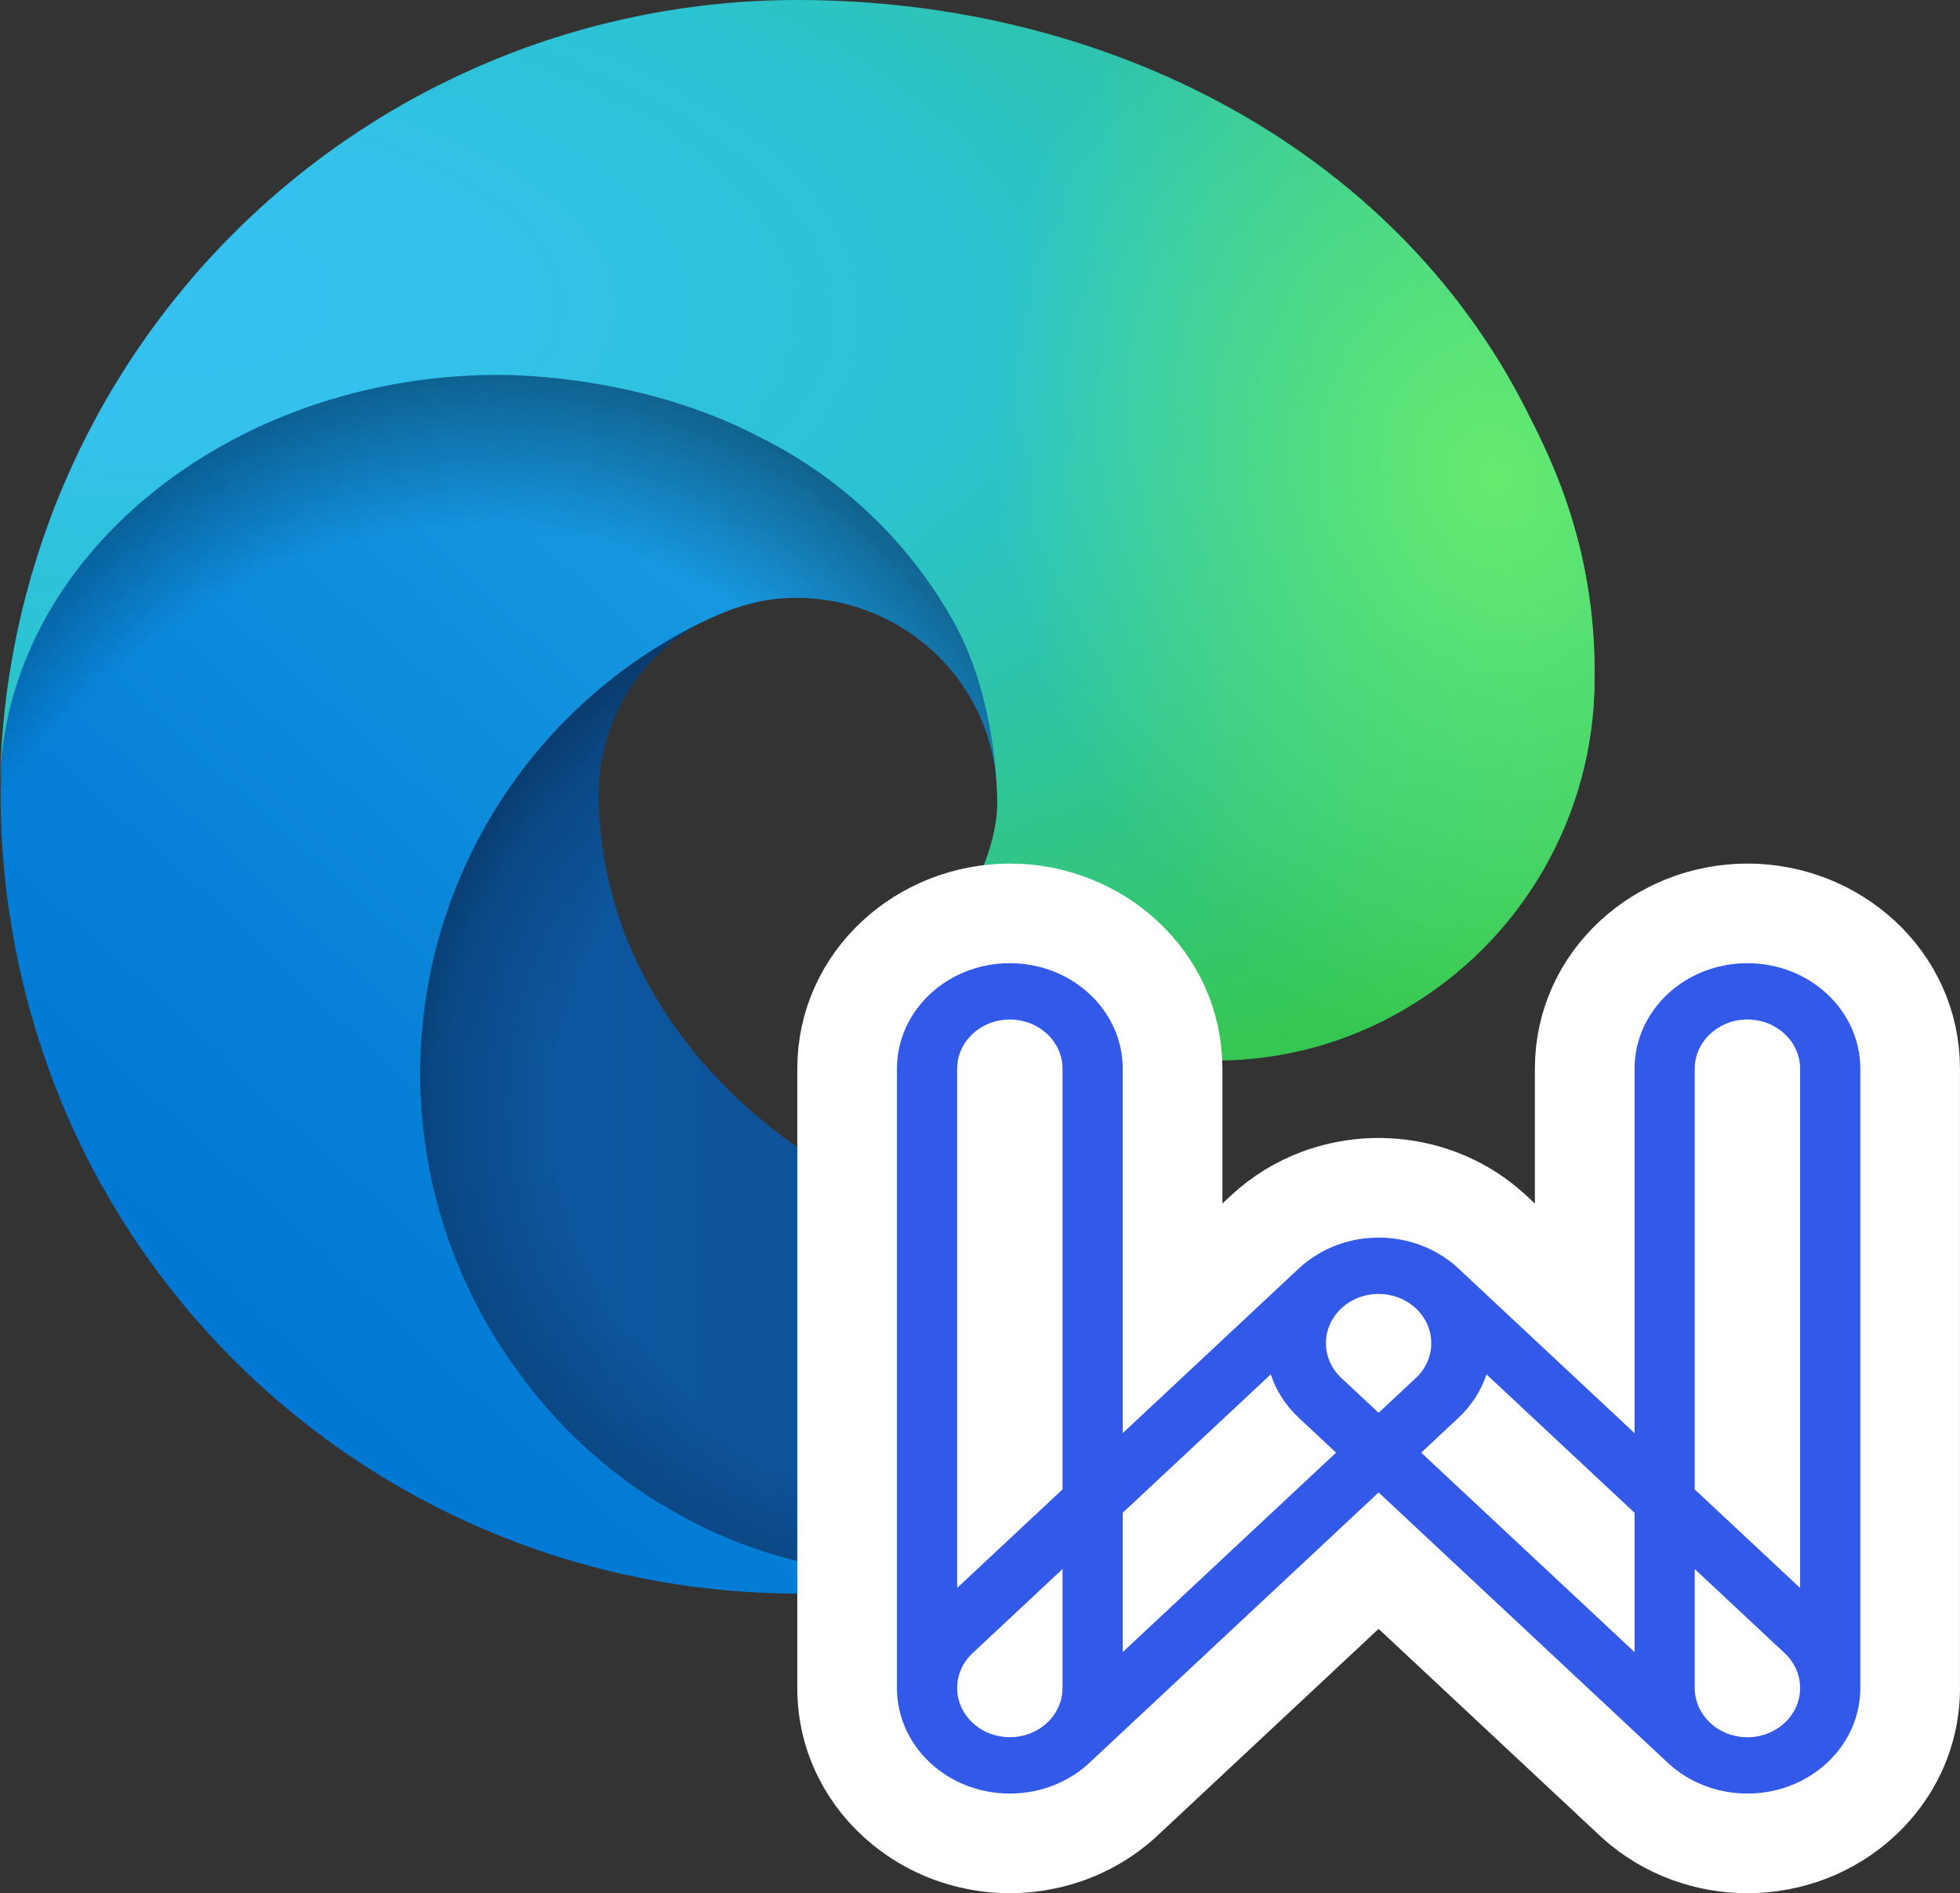 <svg width="59" height="57" viewBox="0 0 59 57" fill="none" xmlns="http://www.w3.org/2000/svg">
<rect x="0" y="0" width="59" height="57" fill="#333333" stroke="none"/>
<g clip-path="url(#clip0_265_645)">
<g clip-path="url(#clip1_265_645)">
<path d="M43.331 35.719C42.688 36.053 42.024 36.348 41.344 36.6C39.191 37.401 36.91 37.808 34.613 37.8C25.744 37.8 18.019 31.706 18.019 23.869C18.03 22.819 18.321 21.792 18.862 20.892C19.402 19.992 20.173 19.253 21.094 18.75C13.069 19.087 11.006 27.45 11.006 32.344C11.006 46.219 23.775 47.606 26.531 47.606C28.013 47.606 30.244 47.175 31.594 46.744L31.838 46.669C37.004 44.883 41.408 41.392 44.325 36.769C44.41 36.628 44.446 36.464 44.429 36.301C44.411 36.138 44.34 35.985 44.228 35.866C44.115 35.746 43.966 35.668 43.804 35.641C43.642 35.615 43.476 35.642 43.331 35.719Z" fill="url(#paint0_linear_265_645)"/>
<path opacity="0.35" d="M43.331 35.719C42.688 36.053 42.024 36.348 41.344 36.6C39.191 37.401 36.91 37.808 34.613 37.8C25.744 37.8 18.019 31.706 18.019 23.869C18.03 22.819 18.321 21.792 18.862 20.892C19.402 19.992 20.173 19.253 21.094 18.75C13.069 19.087 11.006 27.45 11.006 32.344C11.006 46.219 23.775 47.606 26.531 47.606C28.013 47.606 30.244 47.175 31.594 46.744L31.838 46.669C37.004 44.883 41.408 41.392 44.325 36.769C44.41 36.628 44.446 36.464 44.429 36.301C44.411 36.138 44.34 35.985 44.228 35.866C44.115 35.746 43.966 35.668 43.804 35.641C43.642 35.615 43.476 35.642 43.331 35.719Z" fill="url(#paint1_radial_265_645)"/>
<path d="M19.819 45.244C18.15 44.207 16.703 42.85 15.562 41.25C14.26 39.467 13.363 37.421 12.935 35.255C12.508 33.089 12.559 30.855 13.086 28.712C13.614 26.567 14.603 24.565 15.987 22.844C17.37 21.123 19.113 19.726 21.094 18.75C21.694 18.469 22.687 17.981 24.019 18C24.955 18.007 25.878 18.231 26.714 18.654C27.55 19.077 28.276 19.687 28.837 20.438C29.592 21.452 30.005 22.68 30.019 23.944C30.019 23.906 34.612 9.019 15.019 9.019C6.787 9.019 0.019 16.819 0.019 23.681C-0.014 27.306 0.761 30.893 2.287 34.181C4.787 39.505 9.155 43.724 14.56 46.04C19.966 48.356 26.034 48.606 31.612 46.744C29.658 47.361 27.593 47.547 25.56 47.288C23.527 47.029 21.575 46.331 19.837 45.244H19.819Z" fill="url(#paint2_linear_265_645)"/>
<path opacity="0.41" d="M19.819 45.244C18.15 44.207 16.703 42.85 15.562 41.25C14.26 39.467 13.363 37.421 12.935 35.255C12.508 33.089 12.559 30.855 13.086 28.712C13.614 26.567 14.603 24.565 15.987 22.844C17.37 21.123 19.113 19.726 21.094 18.75C21.694 18.469 22.687 17.981 24.019 18C24.955 18.007 25.878 18.231 26.714 18.654C27.55 19.077 28.276 19.687 28.837 20.438C29.592 21.452 30.005 22.68 30.019 23.944C30.019 23.906 34.612 9.019 15.019 9.019C6.787 9.019 0.019 16.819 0.019 23.681C-0.014 27.306 0.761 30.893 2.287 34.181C4.787 39.505 9.155 43.724 14.56 46.04C19.966 48.356 26.034 48.606 31.612 46.744C29.658 47.361 27.593 47.547 25.56 47.288C23.527 47.029 21.575 46.331 19.837 45.244H19.819Z" fill="url(#paint3_radial_265_645)"/>
<path d="M28.575 27.9C28.406 28.087 27.938 28.369 27.938 28.95C27.938 29.438 28.256 29.925 28.837 30.319C31.519 32.194 36.6 31.931 36.619 31.931C38.618 31.93 40.58 31.392 42.3 30.375C44.032 29.362 45.469 27.914 46.469 26.174C47.469 24.434 47.997 22.463 48 20.456C48.056 16.256 46.5 13.463 45.881 12.225C41.888 4.463 33.319 1.17495e-07 24 1.17495e-07C17.693 -0.001 11.639 2.482 7.148 6.91C2.656 11.338 0.089 17.356 0 23.663C0.094 16.819 6.9 11.287 15 11.287C15.656 11.287 19.406 11.344 22.875 13.162C25.312 14.373 27.33 16.287 28.669 18.656C29.812 20.644 30.019 23.175 30.019 24.188C30.019 25.2 29.512 26.681 28.556 27.919L28.575 27.9Z" fill="url(#paint4_radial_265_645)"/>
<path d="M28.575 27.9C28.406 28.087 27.938 28.369 27.938 28.95C27.938 29.438 28.256 29.925 28.837 30.319C31.519 32.194 36.6 31.931 36.619 31.931C38.618 31.93 40.58 31.392 42.3 30.375C44.032 29.362 45.469 27.914 46.469 26.174C47.469 24.434 47.997 22.463 48 20.456C48.056 16.256 46.5 13.463 45.881 12.225C41.888 4.463 33.319 1.17495e-07 24 1.17495e-07C17.693 -0.001 11.639 2.482 7.148 6.91C2.656 11.338 0.089 17.356 0 23.663C0.094 16.819 6.9 11.287 15 11.287C15.656 11.287 19.406 11.344 22.875 13.162C25.312 14.373 27.33 16.287 28.669 18.656C29.812 20.644 30.019 23.175 30.019 24.188C30.019 25.2 29.512 26.681 28.556 27.919L28.575 27.9Z" fill="url(#paint5_radial_265_645)"/>
</g>
<path d="M25.5 50.822C25.5 52.285 26.184 53.546 27.231 54.389C27.85 54.891 28.569 55.223 29.32 55.384C29.669 55.46 30.03 55.5 30.398 55.5C30.756 55.5 31.108 55.462 31.448 55.39C32.229 55.228 32.976 54.881 33.614 54.35C33.715 54.267 33.812 54.18 33.905 54.089L41.499 46.988L49.123 54.117C49.159 54.152 49.196 54.186 49.233 54.219C51.14 55.945 54.145 55.927 56.029 54.165C56.097 54.102 56.162 54.037 56.225 53.971C56.905 53.262 57.363 52.347 57.474 51.31C57.494 51.12 57.503 50.93 57.499 50.74V32.178C57.499 29.501 55.21 27.5 52.601 27.5C49.992 27.5 47.703 29.501 47.703 32.178V39.693L44.927 37.097C43.508 35.771 41.455 35.433 39.712 36.083C39.116 36.306 38.556 36.644 38.071 37.098L35.297 39.692V32.178C35.297 29.501 33.007 27.5 30.398 27.5C27.789 27.5 25.5 29.501 25.5 32.178V50.822Z" fill="white" stroke="white" stroke-width="3"/>
<path fill-rule="evenodd" clip-rule="evenodd" d="M33.797 43.148V32.178C33.797 30.423 32.275 29 30.398 29C28.521 29 27 30.423 27 32.178V50.822C27 52.577 28.521 54 30.398 54C31.365 54 32.238 53.622 32.856 53.016L41.499 44.934L50.166 53.038C50.276 53.144 50.394 53.243 50.519 53.333C50.775 53.52 51.053 53.667 51.344 53.775C51.587 53.866 51.845 53.931 52.113 53.967C53.137 54.106 54.216 53.806 55.005 53.069C55.687 52.431 56.018 51.59 55.999 50.754V32.178C55.999 30.423 54.478 29 52.601 29C50.724 29 49.203 30.423 49.203 32.178V43.149L43.903 38.193C42.913 37.267 41.464 37.032 40.241 37.487C39.824 37.642 39.433 37.878 39.095 38.193L33.797 43.148ZM31.984 47.24V50.822C31.984 51.213 31.822 51.569 31.557 51.834L31.52 51.869C30.901 52.448 29.896 52.448 29.277 51.869C28.658 51.29 28.658 50.351 29.277 49.772L31.984 47.24ZM38.252 41.379L33.797 45.545V49.74L40.218 43.736L39.097 42.687C38.691 42.308 38.41 41.858 38.252 41.379ZM41.499 42.537L40.378 41.489C39.759 40.91 39.759 39.971 40.378 39.391C40.536 39.244 40.718 39.135 40.912 39.062C41.483 38.85 42.158 38.96 42.62 39.392C43.239 39.971 43.239 40.91 42.62 41.489L41.499 42.537ZM42.781 43.736L43.901 42.688C44.307 42.309 44.588 41.858 44.746 41.379L49.203 45.546V49.741L42.781 43.736ZM51.727 52.06C51.64 52.006 51.557 51.943 51.48 51.871L51.458 51.85C51.184 51.583 51.015 51.221 51.015 50.822V47.241L53.723 49.773C54.02 50.051 54.175 50.412 54.187 50.776V50.822C54.187 51.641 53.477 52.305 52.601 52.305C52.278 52.305 51.978 52.215 51.727 52.06ZM54.187 47.81V32.178C54.187 31.359 53.477 30.695 52.601 30.695C51.725 30.695 51.015 31.359 51.015 32.178V44.844L54.187 47.81ZM31.984 32.178V44.843L28.812 47.809V32.178C28.812 31.359 29.523 30.695 30.398 30.695C31.274 30.695 31.984 31.359 31.984 32.178Z" fill="#3259E8"/>
</g>
<defs>
<linearGradient id="paint0_linear_265_645" x1="11.006" y1="33.188" x2="44.456" y2="33.188" gradientUnits="userSpaceOnUse">
<stop stop-color="#0C59A4"/>
<stop offset="1" stop-color="#114A8B"/>
</linearGradient>
<radialGradient id="paint1_radial_265_645" cx="0" cy="0" r="1" gradientUnits="userSpaceOnUse" gradientTransform="translate(29.475 33.44) scale(17.887 16.993)">
<stop offset="0.7" stop-opacity="0"/>
<stop offset="0.9" stop-opacity="0.5"/>
<stop offset="1"/>
</radialGradient>
<linearGradient id="paint2_linear_265_645" x1="28.631" y1="18.675" x2="7.762" y2="41.419" gradientUnits="userSpaceOnUse">
<stop stop-color="#1B9DE2"/>
<stop offset="0.2" stop-color="#1595DF"/>
<stop offset="0.7" stop-color="#0680D7"/>
<stop offset="1" stop-color="#0078D4"/>
</linearGradient>
<radialGradient id="paint3_radial_265_645" cx="0" cy="0" r="1" gradientUnits="userSpaceOnUse" gradientTransform="translate(13.229 37.301) rotate(-81.384) scale(26.885 21.72)">
<stop offset="0.8" stop-opacity="0"/>
<stop offset="0.9" stop-opacity="0.5"/>
<stop offset="1"/>
</radialGradient>
<radialGradient id="paint4_radial_265_645" cx="0" cy="0" r="1" gradientUnits="userSpaceOnUse" gradientTransform="translate(4.854 8.872) rotate(92.291) scale(37.98 80.89)">
<stop stop-color="#35C1F1"/>
<stop offset="0.1" stop-color="#34C1ED"/>
<stop offset="0.2" stop-color="#2FC2DF"/>
<stop offset="0.3" stop-color="#2BC3D2"/>
<stop offset="0.7" stop-color="#36C752"/>
</radialGradient>
<radialGradient id="paint5_radial_265_645" cx="0" cy="0" r="1" gradientUnits="userSpaceOnUse" gradientTransform="translate(45.011 14.494) rotate(73.74) scale(18.244 14.836)">
<stop stop-color="#66EB6E"/>
<stop offset="1" stop-color="#66EB6E" stop-opacity="0"/>
</radialGradient>
<clipPath id="clip0_265_645">
<rect width="59" height="57" fill="white"/>
</clipPath>
<clipPath id="clip1_265_645">
<rect width="48" height="48" fill="white"/>
</clipPath>
</defs>
</svg>
